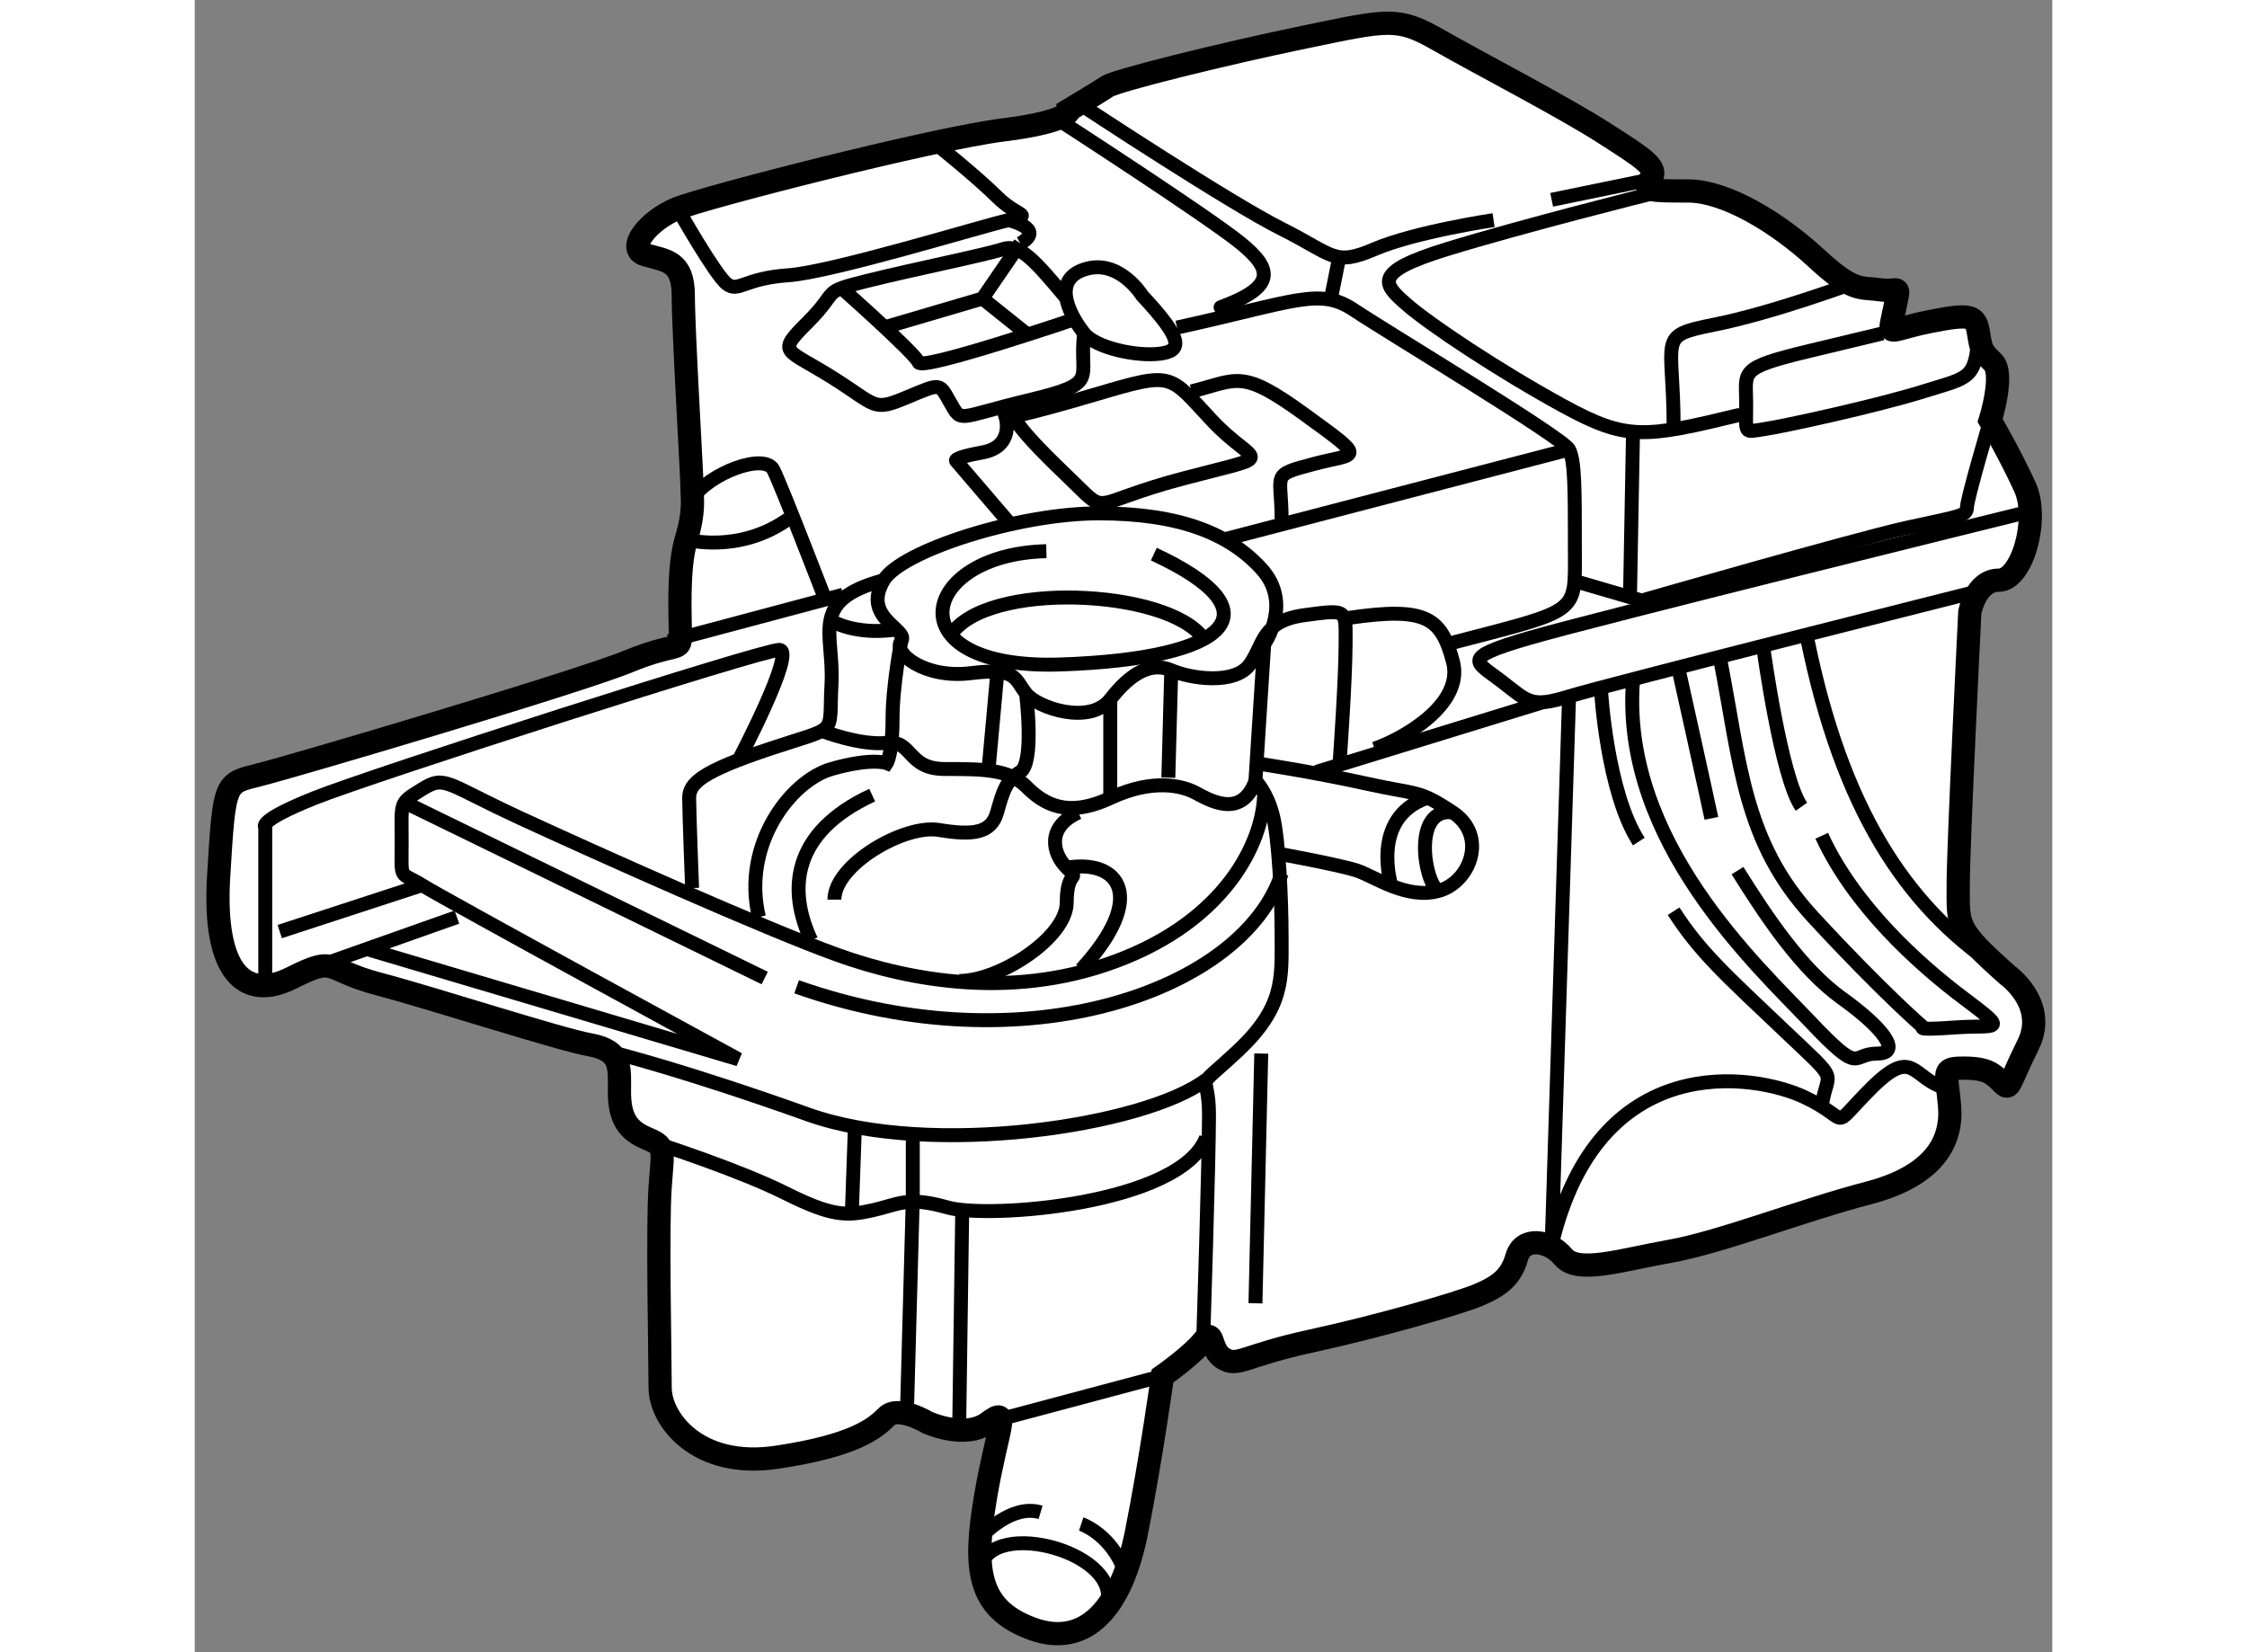 <?xml version="1.0" encoding="utf-8"?>
<!-- Generator: Adobe Illustrator 15.1.0, SVG Export Plug-In . SVG Version: 6.00 Build 0)  -->
<!DOCTYPE svg PUBLIC "-//W3C//DTD SVG 1.1//EN" "http://www.w3.org/Graphics/SVG/1.1/DTD/svg11.dtd">
<svg version="1.1" xmlns="http://www.w3.org/2000/svg" xmlns:xlink="http://www.w3.org/1999/xlink" x="0px" y="0px" width="244.8px"
	 height="180px" viewBox="62.977 37.41 39.98 35.56" enable-background="new 0 0 244.8 180" xml:space="preserve">
	
<rect x="62.977" y="37.41" width="39.98" height="35.56" fill="#808080" stroke="none"/>
	
<g><path fill="#FFFFFF" stroke="#000000" stroke-width="0.5" d="M101.995,58.398c-1.125-1-1.063-1.063-1.063-1.938
			s0.25-5.875,0.25-5.875s0.125-0.688,0.625-0.688s0.875-1.313,0.563-2s-0.75-1.438-0.75-1.438s0.313-1,0.063-1.25
			s-0.25-0.25-0.313-0.625s-0.125-0.438-1.063-0.25s-0.875,0.375-0.75-0.25s0.125-0.375-0.313-0.438s-0.563,0.063-1.375-0.688
			s-1.938-1.438-2.75-1.438s-1,0-0.813-0.25s-0.125-0.438-1-1s-2.688-1.5-3.563-2s-1.063-0.438-2.875-0.063s-4.063,0.938-4.25,1.063
			s-0.813,0.5-0.813,0.5s0.063,0.25-1.438,0.438s-6.375,1.438-7,1.688s-1.125,0.875-0.688,1s0.813,0.125,0.813,0.875
			s0.188,3.875,0.188,4.125s0.063,0.5-0.125,1.125s-0.125,1.688-0.125,2.063s-0.063,0.125-1.125,0.563s-7.188,2.25-7.938,2.438
			s-0.75,0.125-0.875,2.188s0.563,2.688,1.563,2.188s0.688-0.188,1.875,0.125s3.875,1.188,4.563,1.313s0.625,0.5,0.625,1
			s0.125,0.813,0.563,1s0.375,0.188,0.313,1.063s0,3.625,0,4.313s0.813,1.75,2.5,1.5s2.125-0.625,2.375-0.875
			s0.875,0.125,0.875,0.125s0.813,0.375,1.313,0s0.188,0.125-0.063,1.625s-0.188,2.375,1,2.813s1.938-0.5,2.25-2.063
			s0.563-3.375,0.563-3.375s0.625-0.438,0.875-0.75s0.125,0.188,0.438,0.375s0.438-0.063,1.875-0.375s3.188-0.813,3.625-1
			s0.688-0.375,0.813-0.813s0.688-0.375,1,0s1.25,0.063,2.313-0.125s2.813-0.875,4.25-1.25s1.813-1.125,1.75-1.875
			s-0.188-0.813,0.313-0.813s0.625,0.125,0.813,0.313s0.125,0.063,0.563-0.813S101.995,58.398,101.995,58.398z"></path><path fill="none" stroke="#000000" stroke-width="0.3" d="M101.307,50.148c0,0-7.938,2-8.75,2.25s-0.875,0.125-1.438-0.313
			s-0.938-0.5,0.563-0.938s10.625-2.688,10.625-2.688"></path><path fill="none" stroke="#000000" stroke-width="0.3" d="M101.62,46.46c0,0-0.5,1.688-0.5,1.875s-0.188,0.188-1.313,0.438
			s-5.688,1.563-5.688,1.563l-1.5-0.438"></path><path fill="none" stroke="#000000" stroke-width="0.3" d="M101.37,44.585c-0.063,1-0.188,0.938-1.188,1.25s-3,0.75-3.438,0.813
			s-0.375,0.125-0.375-0.563s-0.188-0.75,1.375-1.125s1.563-0.375,1.563-0.375"></path><path fill="none" stroke="#000000" stroke-width="0.3" d="M96.245,46.335c-2.063,0.5-2.438,0.563-3.813-0.188
			s-2.875-1.75-3.375-2.188s-0.75-0.688,0.875-1.188s4.375-1.188,4.375-1.188"></path><line fill="none" stroke="#000000" stroke-width="0.3" x1="92.182" y1="41.71" x2="94.307" y2="41.273"></line><path fill="none" stroke="#000000" stroke-width="0.3" d="M90.932,42.148c0,0-1.688,0.25-2.563,0.625s-0.875,0.125-2-0.438
			s-4.25-2.625-4.25-2.625"></path><path fill="none" stroke="#000000" stroke-width="0.3" d="M94.807,46.585c0-1.938-0.375-1.938,0.875-2.188
			s2.938-0.875,2.938-0.875"></path><path fill="none" stroke="#000000" stroke-width="0.3" d="M97.682,51.148c0.75,3.688,2.125,5.75,4.063,7.063"></path><path fill="none" stroke="#000000" stroke-width="0.3" d="M92.557,52.398L92.182,64.21c1-4.25,4.375-3.688,5.438-3.188
			s0.5,0.75,1.438-0.188s0.875-0.188,1.625,0"></path><path fill="none" stroke="#000000" stroke-width="0.3" d="M97.995,61.21c0.125-0.813,0.438-0.438-0.813-1.625
			s-1.813-1.688-2.375-2.563"></path><path fill="none" stroke="#000000" stroke-width="0.3" d="M95.807,51.585c0.438,2.25,0.5,3.938,2,5.563s2.375,2.375,2.375,2.375
			s-0.188,0.063,0.688,0s1.188,0.125,0.188-0.625s-2.375-2-3.063-3.5"></path><path fill="none" stroke="#000000" stroke-width="0.3" d="M96.745,51.398c0,0,0.375,2.75,0.813,3.375"></path><path fill="none" stroke="#000000" stroke-width="0.3" d="M96.182,56.148c0.625,1,1.375,2.125,2.25,2.75s1.313,1.188,0.75,1.188
			s-0.313,0.5-1.438-0.688s-4.063-3.875-3.813-7.313"></path><path fill="none" stroke="#000000" stroke-width="0.3" d="M94.932,51.898c0,0,0.625,2.813,0.688,3.125"></path><path fill="none" stroke="#000000" stroke-width="0.3" d="M93.245,52.273c0,0,0.125,2.188,0.813,3.25"></path><line fill="none" stroke="#000000" stroke-width="0.3" x1="93.932" y1="46.773" x2="93.87" y2="50.148"></line><path fill="none" stroke="#000000" stroke-width="0.3" d="M89.932,51.273c2.875-0.75,2.75-0.625,2.75-2s0-1.938-0.125-2.188
			s-3.875-2.5-4.625-3s-1.25-0.188-3.813,0.375"></path><line fill="none" stroke="#000000" stroke-width="0.3" x1="80.057" y1="68.023" x2="83.807" y2="67.023"></line><path fill="none" stroke="#000000" stroke-width="0.3" d="M79.87,71.273c0.063-1.25,3-0.5,2.75,0.625"></path><path fill="none" stroke="#000000" stroke-width="0.3" d="M79.932,70.46c0,0,0.625-0.688,1.25-0.5"></path><path fill="none" stroke="#000000" stroke-width="0.3" d="M82.057,70.21c0,0,0.563,0.188,0.875,0.875"></path><line fill="none" stroke="#000000" stroke-width="0.3" x1="85.932" y1="60.085" x2="85.807" y2="65.46"></line><path fill="none" stroke="#000000" stroke-width="0.3" d="M84.682,66.273c0,0,0.125-3.875,0.125-4.875s-0.375-0.438,0.625-1.375
			s0.938-1.563,0.938-2.438s-0.063-2.125-0.188-2.625s-0.375-0.75-0.375-0.75l0.188-2.938c0,0,0.625-0.875-0.063-1.625
			s-1.75-1.188-3.5-1.188s-4.25,0.813-4.625,1.438c-0.492,0.82,0.563,1.063,0.375,1.313s0.5,0.813,1.5,0.688
			s0.938,0.125,1.188,0.438s1.375,0.688,1.813,0.125s0.875-0.813,1.313-0.625s1.375,0.313,1.688-0.125s0.25-0.938,1.188-1.063
			s0.875-0.125,0.875,0.625s-0.125,2.5-0.125,2.5"></path><path fill="none" stroke="#000000" stroke-width="0.3" d="M84.745,60.648c-1.313,1-5.938,1.688-8.563,0.75
			s-4.125-1.313-4.125-1.313"></path><path fill="none" stroke="#000000" stroke-width="0.3" d="M72.932,62.023c0,0,1.75,0.563,2.75,1.063s1.313,0.5,1.875,0.375
			s0.75-0.313,1.625-0.063s5-0.063,5.563-1.5"></path><polyline fill="none" stroke="#000000" stroke-width="0.3" points="78.432,61.96 78.432,63.21 78.307,67.773 		"></polyline><line fill="none" stroke="#000000" stroke-width="0.3" x1="79.495" y1="63.523" x2="79.432" y2="68.023"></line><line fill="none" stroke="#000000" stroke-width="0.3" x1="77.182" y1="61.773" x2="77.12" y2="63.523"></line><path fill="none" stroke="#000000" stroke-width="0.3" d="M86.245,55.773c0,0,1.375,0.25,1.75,0.375s1.063,0.625,1.75,0.438
			s1.063-1.188,0.313-1.688s-0.75-0.375-1.875-0.625s-2.375-0.438-2.375-0.438"></path><path fill="none" stroke="#000000" stroke-width="0.3" d="M88.745,56.523c0,0-0.5-1.5,0.75-1.938"></path><path fill="none" stroke="#000000" stroke-width="0.3" d="M89.745,56.585c-0.313-0.188-0.563-1.813,0.313-1.688"></path><line fill="none" stroke="#000000" stroke-width="0.3" x1="91.995" y1="52.523" x2="87.12" y2="54.023"></line><path fill="none" stroke="#000000" stroke-width="0.3" d="M87.807,50.71c1.688-0.25,2,0,2.25,0.938s-1.125,1.688-1.688,1.875"></path><path fill="none" stroke="#000000" stroke-width="0.3" d="M81.307,49.273c-2.75,0.063-3.313,2.563,0.313,2.438
			s4.688-1.125,2-2.375"></path><path fill="none" stroke="#000000" stroke-width="0.3" d="M79.245,51.085c0.75-1.188,4.688-1,5.438,0.063"></path><line fill="none" stroke="#000000" stroke-width="0.3" x1="85.12" y1="49.023" x2="92.557" y2="47.085"></line><path fill="none" stroke="#000000" stroke-width="0.3" d="M75.932,58.648c4.938,1.75,9.625,0.063,10.438-2.438"></path><line fill="none" stroke="#000000" stroke-width="0.3" x1="65.62" y1="58.21" x2="68.62" y2="57.148"></line><path fill="none" stroke="#000000" stroke-width="0.3" d="M66.682,57.835l8,2.375c0,0-6.313-3.438-6.813-3.75
			s-0.438-0.063-0.438-0.938s-0.063-0.813,0.438-1.125s0.5-0.125,2.125,0.625s5.25,2.375,6.813,2.938s3.875,1,6.188,0.063
			s3-2.625,3-3.563"></path><path fill="none" stroke="#000000" stroke-width="0.3" d="M75.245,58.46c-0.25-0.125-7.688-3.75-7.688-3.75"></path><line fill="none" stroke="#000000" stroke-width="0.3" x1="64.807" y1="57.46" x2="67.87" y2="56.46"></line><path fill="none" stroke="#000000" stroke-width="0.3" d="M64.495,58.523V55.21c0,0-0.188-0.125,1.063-0.625s9.625-3.188,10-3.188
			s-0.875,2.375-0.875,2.375"></path><path fill="none" stroke="#000000" stroke-width="0.3" d="M73.682,56.523c0,0-0.063-1.625-0.063-1.938s0.25-0.563,1.75-1.063
			s1.25-0.25,1.313-1.375s-0.5-1.813,1.125-2.25"></path><path fill="none" stroke="#000000" stroke-width="0.3" d="M76.682,50.773c0,0,0.5,0.313,1.375,0.188"></path><path fill="none" stroke="#000000" stroke-width="0.3" d="M76.495,53.148c0,0,0.813,0.313,1.375,0.25s0.438,0.563,1.25,0.563
			s1.375,0,1.75,0.375s0.875,0.688,1.813,0.25s1.563-0.25,1.813-0.125s1,0.625,1.313-0.25"></path><line fill="none" stroke="#000000" stroke-width="0.3" x1="83.995" y1="51.835" x2="83.932" y2="54.148"></line><path fill="none" stroke="#000000" stroke-width="0.3" d="M79.432,58.523c0.875,0,2.313-0.938,2.313-1.688s0.313-0.438,0-0.75
			s-0.438-0.875,0.25-1.188"></path><path fill="none" stroke="#000000" stroke-width="0.3" d="M81.745,56.085c1.125-0.188,1.75,0.625,0.313,2.188"></path><line fill="none" stroke="#000000" stroke-width="0.3" x1="82.682" y1="52.46" x2="82.682" y2="54.585"></line><path fill="none" stroke="#000000" stroke-width="0.3" d="M80.87,52.335c0,0,0.188,1.5-0.125,1.688s-0.375,0.438-0.5,0.875
			s-0.5,0.5-1.25,0.375s-2.25,0.75-2.25,1.5"></path><line fill="none" stroke="#000000" stroke-width="0.3" x1="80.245" y1="51.96" x2="80.057" y2="54.023"></line><path fill="none" stroke="#000000" stroke-width="0.3" d="M75.12,57.148c-0.375-1.563,0.688-2.938,1.563-3.188
			s1.188-0.125,1.188-0.125s0.125-0.188,0.125-0.938s0.188-1.688,0.188-1.688"></path><path fill="none" stroke="#000000" stroke-width="0.3" d="M76.245,57.648c-0.5-1.063-0.438-2.313,1.313-3.125"></path><line fill="none" stroke="#000000" stroke-width="0.3" x1="73.182" y1="51.21" x2="76.932" y2="50.21"></line><path fill="none" stroke="#000000" stroke-width="0.3" d="M76.557,50.335c0,0-0.938-2.438-1.125-2.813s-1.375,0.063-1.75,0.625"></path><path fill="none" stroke="#000000" stroke-width="0.3" d="M73.557,49.023c0,0,1.125,0.313,2.188-0.438"></path><path fill="none" stroke="#000000" stroke-width="0.3" d="M86.37,48.585c0-1-0.25-0.938,0.688-1.188s1.188-0.063-0.188-1.063
			s-1.438-0.75-2.438-0.5"></path><path fill="none" stroke="#000000" stroke-width="0.3" d="M80.495,48.648l-1.125-1.313c0,0-0.125-0.063,0.563-0.188
			s0.5-0.75,0.5-0.75s0.25,0,1.938-0.5s1.563-0.438,2.5,0.563s1.5,0.688-0.625,1.25s-1.538,0.854-2.5-0.063
			c-1.313-1.25-1.125-1.313-1.125-1.313"></path><path fill="none" stroke="#000000" stroke-width="0.3" d="M81.62,40.023c0,0,3.188,2.063,3.875,2.625s0.75,0.938-0.438,1.375
			S83.87,44.46,83.87,44.46"></path><line fill="none" stroke="#000000" stroke-width="0.3" x1="87.432" y1="43.835" x2="87.62" y2="42.898"></line><path fill="none" stroke="#000000" stroke-width="0.3" d="M73.37,41.898c0,0,0.813,1.438,1.063,1.625s0.375-0.125,1.313-0.188
			s4.188-1.063,4.75-1.188s0.188-0.063-0.25-0.5S78.87,40.46,78.87,40.46"></path><path fill="none" stroke="#000000" stroke-width="0.3" d="M80.495,42.148c0,0,0.813,0.188,0.25,0.5"></path><path fill="none" stroke="#000000" stroke-width="0.3" d="M83.37,43.773c0.875,0.938,0.875,1.188,0.375,1.25
			s-1.375-0.125-1.625-0.438s-0.75-1.125,0-1.375S83.37,43.773,83.37,43.773z"></path><path fill="none" stroke="#000000" stroke-width="0.3" d="M82.12,44.585c-0.125,1,0.375,1.063-1.188,1.438s-1.438,0.5-1.688,0.063
			s-0.188-0.438-0.938-0.125s-0.625,0.188-1.625-0.438s-1.188-0.5-0.5-1.188s0.25-0.625,1.25-0.875s2.563-0.563,2.938-0.688
			s0.688,0.25,1.375,1.063"></path><path fill="none" stroke="#000000" stroke-width="0.3" d="M76.87,43.585c0,0,1.625,1.438,1.688,1.625s3.375-0.938,3.375-0.938"></path><polyline fill="none" stroke="#000000" stroke-width="0.3" points="77.807,44.46 79.932,43.835 80.87,44.585 		"></polyline><line fill="none" stroke="#000000" stroke-width="0.3" x1="79.932" y1="43.835" x2="80.745" y2="42.648"></line></g>


</svg>